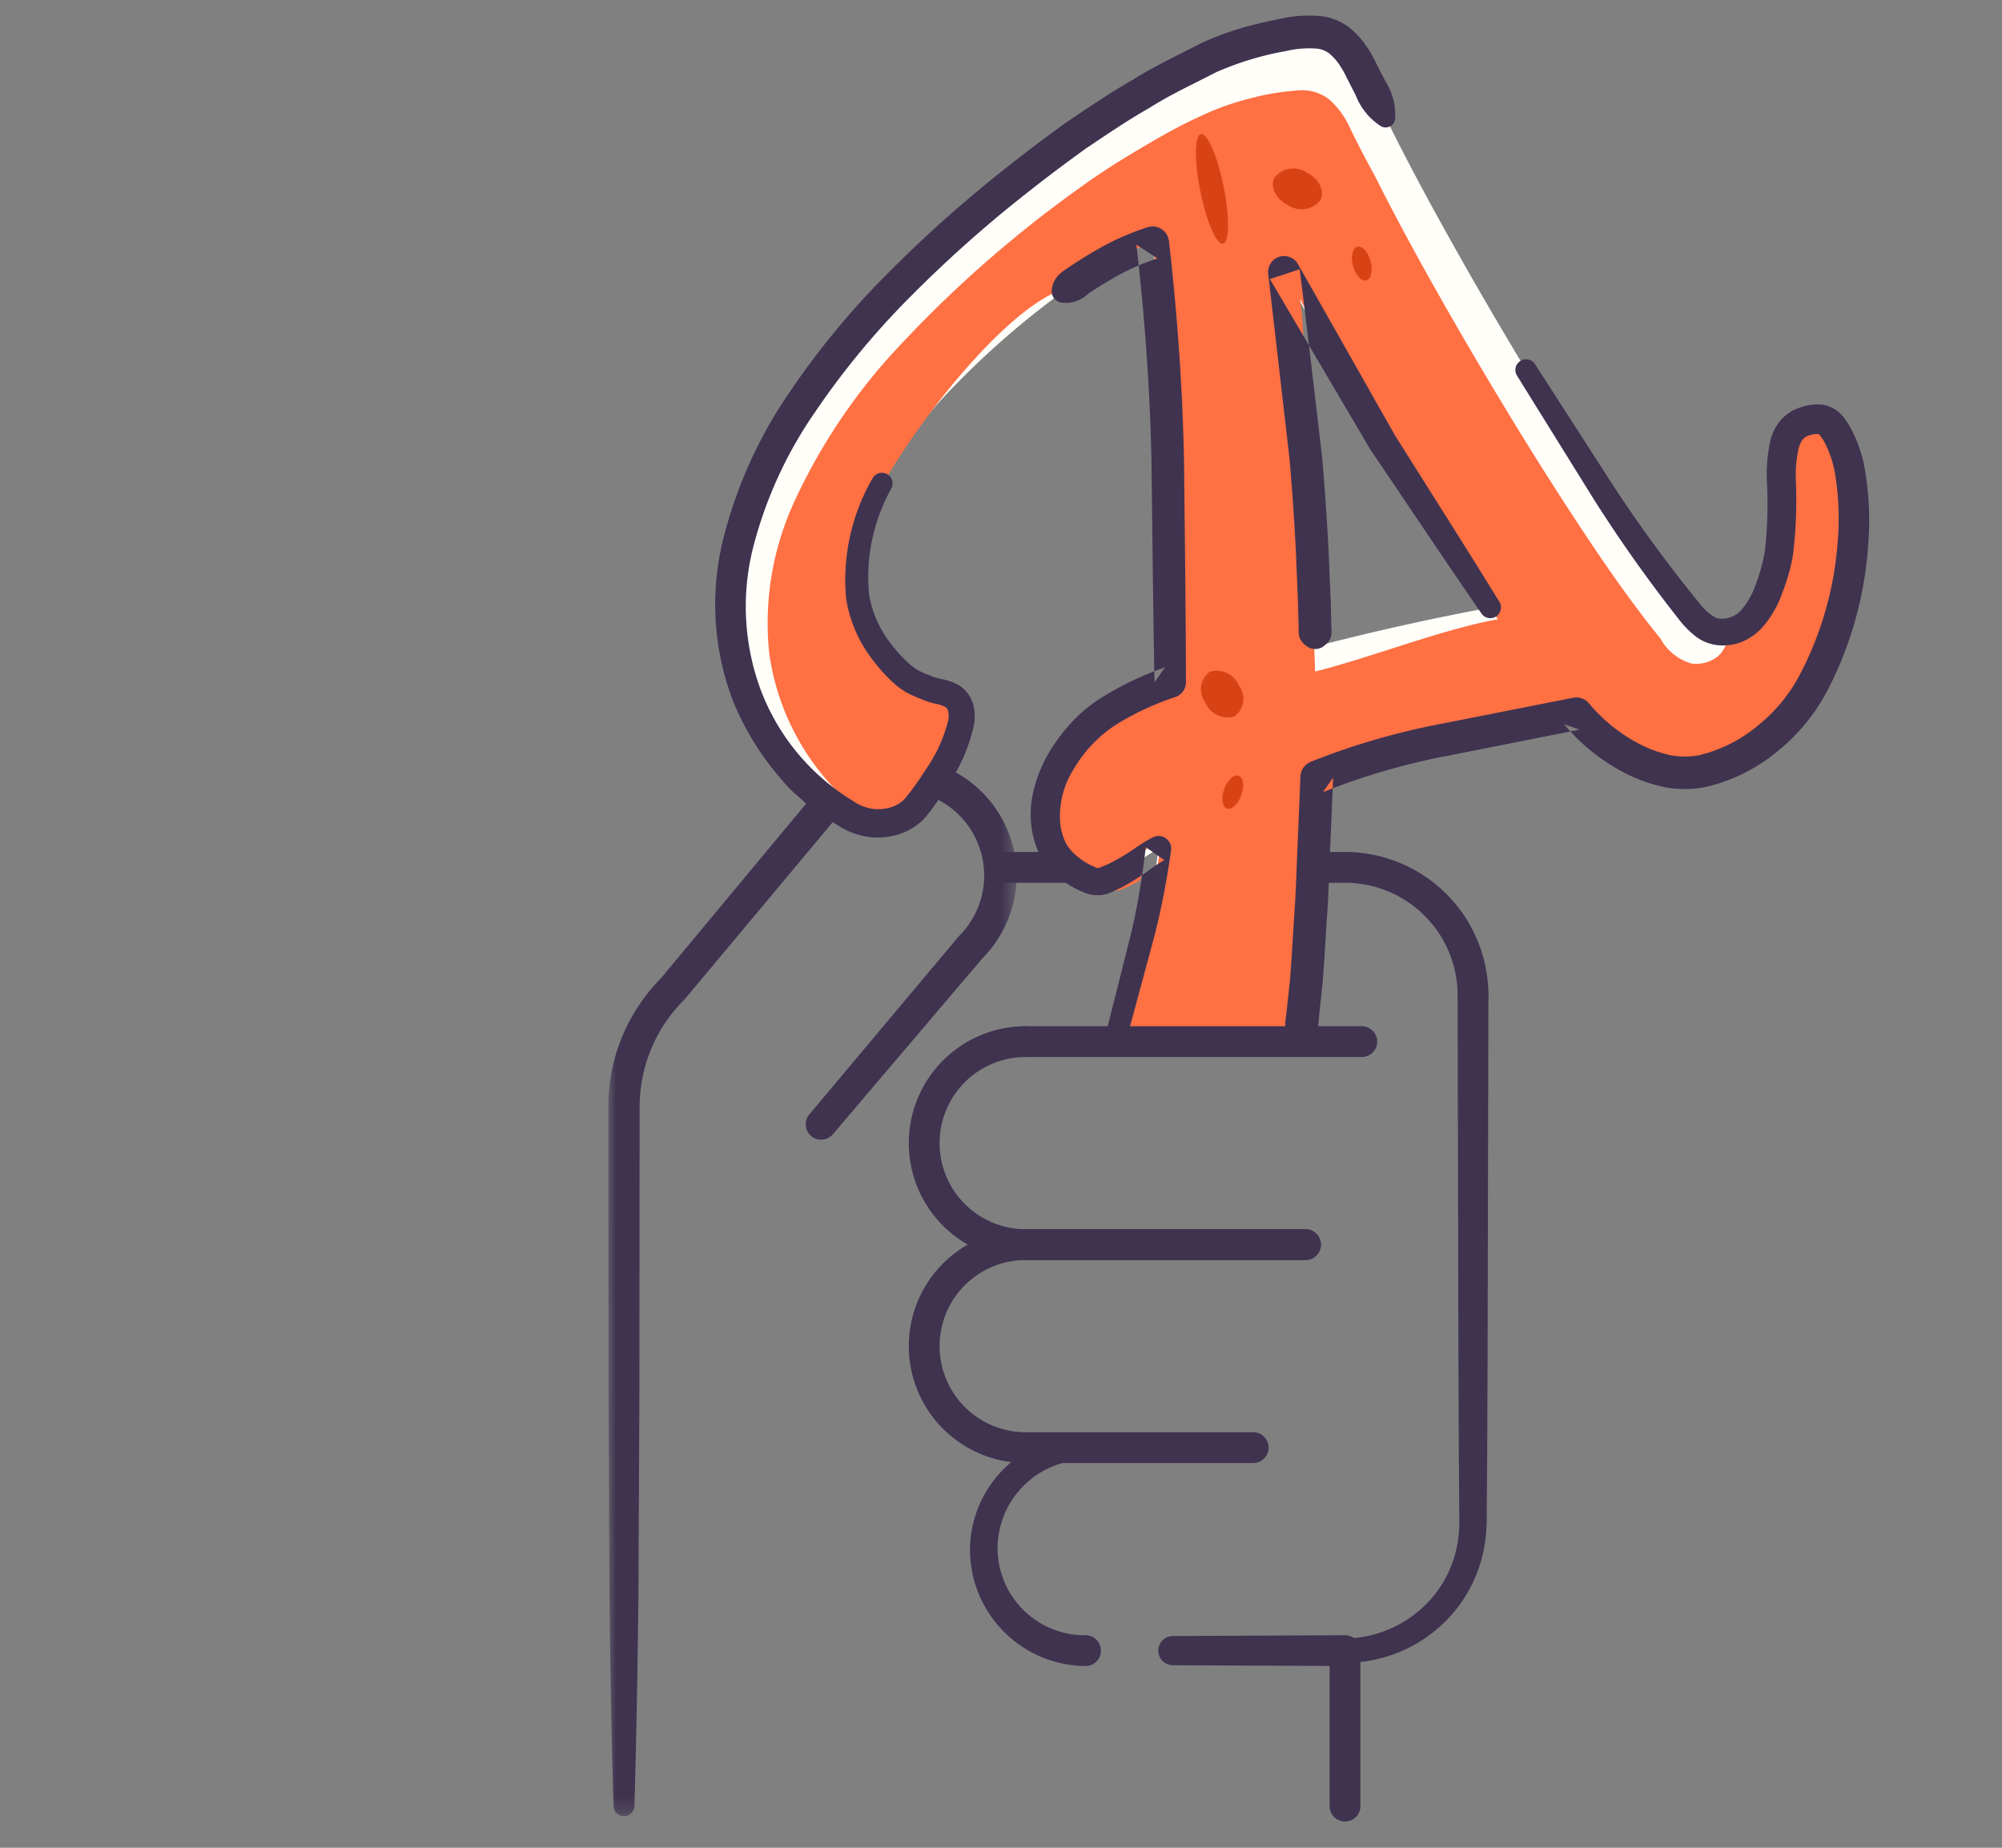 <svg xmlns="http://www.w3.org/2000/svg" xmlns:xlink="http://www.w3.org/1999/xlink" viewBox="0 0 130 120"><rect x="0" y="0" width="130" height="120" fill="#808080" stroke="none"/><defs><mask id="a" x="39.5" y="49.22" width="26.512" height="68.738" maskUnits="userSpaceOnUse"><polygon points="39.5 49.221 66.012 49.221 66.012 117.958 39.5 117.958 39.5 49.221" style="fill:#fff;fill-rule:evenodd"/></mask></defs><path d="M84.772,80.83H66.605a6.592,6.592,0,1,1,0-13.184" style="fill:none;stroke:#3f3350;stroke-linecap:round;stroke-linejoin:round;stroke-width:2px"/><line x1="66.605" y1="80.83" x2="84.772" y2="80.83" style="fill:none;stroke:#3f3350;stroke-linecap:round;stroke-linejoin:round;stroke-width:2px"/><path d="M95.65,64.644a8.312,8.312,0,0,0-8.312-8.313h-3.918" style="fill:none;stroke:#3f3350;stroke-linecap:round;stroke-linejoin:round;stroke-width:2px"/><line x1="64.949" y1="56.332" x2="71.889" y2="56.332" style="fill:none;stroke:#3f3350;stroke-linecap:round;stroke-linejoin:round;stroke-width:2px"/><path d="M70.474,108.198a7.559,7.559,0,0,1-7.486-7.592,7.453,7.453,0,0,1,7.486-7.38.788.788,0,0,1,0,1.576,5.771,5.771,0,0,0-5.698,5.804,5.689,5.689,0,0,0,1.712,3.986,5.63,5.63,0,0,0,3.986,1.606,1,1,0,0,1,.03,2h-.03Z" style="fill:#3f3350;fill-rule:evenodd"/><path d="M96.65,64.644l-.053,23.646-.025,5.913-.022,2.956-.011,1.477a10.353,10.353,0,0,1-.121,1.602,9.081,9.081,0,0,1-3.113,5.569,9.206,9.206,0,0,1-5.967,2.179.788.788,0,0,1-.007-1.576h.007a7.579,7.579,0,0,0,4.879-1.864,7.369,7.369,0,0,0,2.465-4.565,8.339,8.339,0,0,0,.079-1.345l-.011-1.477-.022-2.956-.025-5.913-.053-23.646a1,1,0,1,1,2-.005Z" style="fill:#3f3350;fill-rule:evenodd"/><path d="M81.377,94.013l-14.772.001a6.592,6.592,0,0,1,0-13.184" style="fill:none;stroke:#3f3350;stroke-linecap:round;stroke-linejoin:round;stroke-width:2px"/><g style="mask:url(#a)"><path d="M52.546,72.383l9.68-11.538c.018-.022.041-.046.06-.066a5.542,5.542,0,0,0-7.839-7.837l.064-.071-10.044,12.016c-.019.022-.042.048-.063.068a9.817,9.817,0,0,0-2.74,5.339,10.166,10.166,0,0,0-.13,1.519l-.003,1.679-.002,3.37-.01,13.478-.064,13.479c-.053,4.493-.13,8.985-.259,13.478a.681.681,0,0,1-1.361,0c-.128-4.493-.206-8.985-.258-13.478l-.064-13.479-.01-13.478-.003-3.37v-1.689a12.278,12.278,0,0,1,.151-1.836,11.866,11.866,0,0,1,3.299-6.466l-.063.069,10.011-12.043.058-.065.006-.006a7.641,7.641,0,1,1,10.806,10.806l.06-.065-9.754,11.476a1.0 1,0,0,1-1.528-1.29" style="fill:#3f3350;fill-rule:evenodd"/></g><line x1="87.338" y1="107.697" x2="87.338" y2="117.297" style="fill:none;stroke:#3f3350;stroke-linecap:round;stroke-linejoin:round;stroke-width:2px"/><path d="M83.373,17.639q.882,5.91,1.415,12.026.532,6.119.626,12.32,5.745-1.49,11.362-2.529-3.669-5.359-7.122-10.923t-6.281-10.894m-10.285,47.607q.493-2.033,1.112-4.525a50.08,50.08,0,0,0,1.023-5.597,9.073,9.073,0,0,0-1.062.673,13.929,13.929,0,0,1-1.212.78,8.978,8.978,0,0,1-1.179.573,1.151,1.151,0,0,1-1.003-.006,4.369,4.369,0,0,1-2.551-2.348,5.252,5.252,0,0,1-.202-3.127,8.229,8.229,0,0,1,1.459-3.093,9.15,9.15,0,0,1,2.327-2.263,18.85,18.85,0,0,1,4.191-2.011q-.029-7.25-.16-14.2-.131-6.948-.983-14.334a15.761,15.761,0,0,0-3.227,1.454,25.942,25.942,0,0,0-3.001,2.021,54.253,54.253,0,0,0-6.639,5.814,27.892,27.892,0,0,0-4.713,6.342,13.181,13.181,0,0,0-1.665,6.285,8.077,8.077,0,0,0,2.512,5.646,5.028,5.028,0,0,0,2.303,1.436c.304.086.583.159.838.217a1.706,1.706,0,0,1,.76.362c1.75,1.527-2.255,6.772-2.597,7.138a3.013,3.013,0,0,1-1.242.802,3.718,3.718,0,0,1-1.613.158,3.848,3.848,0,0,1-1.786-.715,10.541,10.541,0,0,1-1.414-.894,11.338,11.338,0,0,1-1.407-1.261,16.197,16.197,0,0,1-4.423-9.319,20.03,20.03,0,0,1,1.941-10.455,41.834,41.834,0,0,1,7.704-11.034,86.482,86.482,0,0,1,12.793-11.037q1.137-.818,2.552-1.697,1.413-.879,2.93-1.742,1.514-.864,3.028-1.542a18.4,18.4,0,0,1,2.892-1.034,17.887,17.887,0,0,1,3.623-.65,2.946,2.946,0,0,1,2.038.623,5.579,5.579,0,0,1,1.397,1.944q.608,1.292,1.7,3.317,1.585,3.219,3.953,7.462,2.367,4.244,5.006,8.611,2.637,4.367,5.347,8.454,2.711,4.09,4.997,6.892,1.119,1.557,2.105,1.665a2.463,2.463,0,0,0,1.765-.454,5.67,5.67,0,0,0,1.773-2.909c1.603-4.494-.808-9.686,2.36-10.376a1.341,1.341,0,0,1,1.477.349,8.057,8.057,0,0,1,1.389,4.272,22.246,22.246,0,0,1-.314,5.952,22.592,22.592,0,0,1-1.991,6.02,11.417,11.417,0,0,1-3.806,4.507q-3.417,2.455-6.469,1.559a11.099,11.099,0,0,1-5.36-3.602q-4.048.818-8.554,1.692a44.559,44.559,0,0,0-8.304,2.421l-.321,7.776q-.174,2.67-.329,5.234a47.691,47.691,0,0,1-.519,4.781" style="fill:#fffef9;fill-rule:evenodd"/><path d="M84.408,19.403c.607,3.733-.168,8.693.222,12.553q.587,5.792.765,11.655c3.569-.884,8.375-2.789,11.869-3.389q-3.51-5.12-6.822-10.43-3.309-5.31-6.034-10.389m-11.363,48.243c.288-1.276.792-5.361,1.154-6.925a62.195,62.195,0,0,0,1.23-6.199,8.365,8.365,0,0,0-.984.62c-.37.267-.122,1.869-.501,2.082a8.07,8.07,0,0,1-1.094.526,1.07,1.07,0,0,1-.939-.02,8.296,8.296,0,0,1-3.043-3.619,5.057,5.057,0,0,1-.234-2.96,7.544,7.544,0,0,1,1.32-2.902,8.205,8.205,0,0,1,2.144-2.106,16.953,16.953,0,0,1,3.892-1.841c-.087-4.569.416-7.681.267-12.063-.149-4.381-.807-11.808-1.41-16.471a16.641,16.641,0,0,0-3.227,1.454c-1.03.596-1.302,1.289-2.326,1.512-4.96,1.076-15.946,16.543-13.692,18.95,1.324,1.413,1.158,4.053,2.735,5.7a4.88,4.88,0,0,0,2.175,1.391c.286.086.547.158.787.217a1.651,1.651,0,0,1,.716.353c1.66,1.47-2.011,6.369-2.326,6.71a2.707,2.707,0,0,1-1.15.741,3.428,3.428,0,0,1-1.506.126,3.687,3.687,0,0,1-1.683-.703,10.229,10.229,0,0,1-1.336-.865c-.431-.325.662.373.204-.11a15.913,15.913,0,0,1-4.274-8.873,18.819,18.819,0,0,1,1.665-9.856,37.885,37.885,0,0,1,7.048-10.32,77.529,77.529,0,0,1,11.808-10.248q1.052-.756,2.363-1.567,1.31-.81,2.716-1.604,1.404-.793,2.81-1.413a16.622,16.622,0,0,1,2.691-.937,16.431,16.431,0,0,1,3.38-.562,2.817,2.817,0,0,1,1.916.618,5.525,5.525,0,0,1,1.336,1.859q.587,1.228,1.638,3.16,1.532,3.067,3.807,7.112,2.276,4.045,4.808,8.213,2.53,4.167,5.126,8.07,2.594,3.906,4.775,6.588a3.358,3.358,0,0,0,1.993,1.604,2.24,2.24,0,0,0,1.646-.403c.812-.583.739-1.826,1.615-2.724,3.923-4.021,2.279-11.99,4.353-12.668.564-.185,2.576.979,2.943,1.411.722.928-.285,2.846-.1,4.625a21.195,21.195,0,0,1-.208,5.622c-.323,1.97-3.303,5.125-4.164,6.93s-.686,1.692-2.155,2.69q-3.162,2.272-6.031,1.38a14.426,14.426,0,0,1-5.762-4.147c-2.517.477-5.815,1.825-8.617,2.331-2.803.508-5.386,2.554-7.74,3.492l-.188,7.345q-.123,2.523-.232,4.944a44.98,44.98,0,0,1-.415,4.512" style="fill:#ff7043;fill-rule:evenodd"/><path d="M71.718,67.482l1.57-6.232c.276-1.043.479-2.053.662-3.097.181-1.038.329-2.085.451-3.135l1.205.841a8.678,8.678,0,0,0-.956.627c-.358.264-.729.514-1.115.746a10.673,10.673,0,0,1-1.212.64,2.203,2.203,0,0,1-1.973.063l.063.03a6.239,6.239,0,0,1-2.191-1.452,4.411,4.411,0,0,1-.791-1.187,6.044,6.044,0,0,1-.398-1.285,6.381,6.381,0,0,1,.068-2.635,8.893,8.893,0,0,1,.914-2.357,11.374,11.374,0,0,1,1.452-2.004,9.27,9.27,0,0,1,1.905-1.636,20.143,20.143,0,0,1,4.281-2.069l-.683.966c-.095-4.756-.139-9.513-.197-14.269-.095-4.725-.437-9.448-.981-14.148l1.371.894a14.827,14.827,0,0,0-3.038,1.377c-.497.291-.986.595-1.462.916a2.102,2.102,0,0,1-1.719.58l-.025-.004a.751.751,0,0,1-.624-.822c.098-.873.671-1.176,1.182-1.523q.774-.519,1.575-.985a17.023,17.023,0,0,1,3.48-1.569,1.063,1.063,0,0,1,1.33.698,1.113,1.113,0,0,1,.042.195c.546,4.762.889,9.551.981,14.35.053,4.768.113,9.535.125,14.302v.006a1.016,1.016,0,0,1-.682.961,18.167,18.167,0,0,0-3.879,1.81,8.641,8.641,0,0,0-2.757,2.925,5.643,5.643,0,0,0-.819,3.699,4.198,4.198,0,0,0,.257.876,2.501,2.501,0,0,0,.451.693,4.543,4.543,0,0,0,1.539,1.056l.062.029c.053.015.044.076.451-.095a8.904,8.904,0,0,0,1.032-.512c.341-.194.674-.406.999-.632a10.266,10.266,0,0,1,1.175-.723l.015-.008a.823.823,0,0,1,1.108.357.813.813,0,0,1,.082.492c-.154,1.072-.333,2.145-.547,3.211-.211,1.06-.469,2.143-.756,3.167l-1.673,6.199-.007.024a.694.694,0,0,1-1.343-.351" style="fill:#3f3350;fill-rule:evenodd"/><path d="M99.684,23.661l5.111,7.937a90.341,90.341,0,0,0,5.556,7.577c.426.548.987,1.001,1.305.997a1.655,1.655,0,0,0,1.422-.564,5.028,5.028,0,0,0,.96-1.738,10.752,10.752,0,0,0,.565-2.097,27.676,27.676,0,0,0,.129-4.575,9.83,9.83,0,0,1,.237-2.616,2.83,2.83,0,0,1,.287-.736,2.757,2.757,0,0,1,.512-.708,3.713,3.713,0,0,1,.728-.527c.257-.097.531-.197.786-.265a3.369,3.369,0,0,1,.821-.082,2.08,2.08,0,0,1,1.031.306,2.357,2.357,0,0,1,.689.676,5.78,5.78,0,0,1,.375.599,8.721,8.721,0,0,1,.872,2.507,19.622,19.622,0,0,1,.245,4.978,24.067,24.067,0,0,1-2.627,9.469,12.589,12.589,0,0,1-3.237,3.971,11.351,11.351,0,0,1-4.634,2.327,6.986,6.986,0,0,1-2.76.016,10.217,10.217,0,0,1-2.492-.882,12.803,12.803,0,0,1-4.006-3.197l1.013.351-8.534,1.691a43.691,43.691,0,0,0-8.133,2.369l.66-.938-.183,4.463c-.072,1.486-.099,2.975-.208,4.461-.1,1.488-.17,2.965-.295,4.462l-.244,2.267a3.768,3.768,0,0,1-.78,2.179.607.607,0,0,1-.854.081.597.597,0,0,1-.157-.199l-.026-.052a3.742,3.742,0,0,1-.299-2.254l.236-2.167c.124-1.463.196-2.957.296-4.434.11-1.48.137-2.965.209-4.447l.185-4.447a1.066,1.066,0,0,1,.66-.94,45.738,45.738,0,0,1,8.53-2.482l8.519-1.684a1.066,1.066,0,0,1,1.013.35,10.691,10.691,0,0,0,3.338,2.679,8.319,8.319,0,0,0,1.957.702,4.881,4.881,0,0,0,1.941-.015,9.379,9.379,0,0,0,3.743-1.907,10.491,10.491,0,0,0,2.723-3.301,22.029,22.029,0,0,0,2.461-8.637,17.816,17.816,0,0,0-.177-4.457,6.86,6.86,0,0,0-.653-1.955,2.397,2.397,0,0,0-.384-.567c.011-.012-.119-.052-.445.017-.534.12-.683.31-.877.881a8.308,8.308,0,0,0-.182,2.083,28.976,28.976,0,0,1-.188,4.877,12.186,12.186,0,0,1-.698,2.456,6.657,6.657,0,0,1-1.389,2.333,3.658,3.658,0,0,1-1.289.853,3.395,3.395,0,0,1-1.563.19,2.892,2.892,0,0,1-1.511-.675,6.174,6.174,0,0,1-.951-.993,92.234,92.234,0,0,1-5.515-7.78l-5.012-8.069a.694.694,0,0,1,1.172-.742Z" style="fill:#3f3350;fill-rule:evenodd"/><path d="M57.881,31.722a11.794,11.794,0,0,0-1.446,6.902,7.065,7.065,0,0,0,1.369,3.122,9.5,9.5,0,0,0,1.169,1.3,4.226,4.226,0,0,0,.636.485,6.871,6.871,0,0,0,.721.313,3.828,3.828,0,0,0,.825.261,3.57,3.57,0,0,1,1.145.416,2.187,2.187,0,0,1,.898,1.239,3.157,3.157,0,0,1,.052,1.29,11.166,11.166,0,0,1-1.61,3.812c-.347.564-.71,1.11-1.104,1.647l-.308.406a3.496,3.496,0,0,1-.432.457,3.858,3.858,0,0,1-1.042.664,4.519,4.519,0,0,1-2.335.319,4.829,4.829,0,0,1-2.172-.862l.098.059a12.166,12.166,0,0,1-2.222-1.567c-.331-.308-.7-.595-.996-.925-.3-.33-.579-.666-.855-1.004a18.1,18.1,0,0,1-2.679-4.544,17.57,17.57,0,0,1-.646-10.438,29.366,29.366,0,0,1,4.214-9.44,52.375,52.375,0,0,1,6.492-7.887,83.629,83.629,0,0,1,7.57-6.759q1.983-1.577,4.038-3.053c1.415-.952,2.835-1.922,4.299-2.754,1.418-.9,3.002-1.632,4.528-2.42a20.264,20.264,0,0,1,2.477-.926c.869-.248,1.669-.436,2.542-.606a8.158,8.158,0,0,1,2.878-.154,3.769,3.769,0,0,1,1.587.68,5.295,5.295,0,0,1,1.084,1.144,8.245,8.245,0,0,1,.722,1.244l.565,1.101a4.061,4.061,0,0,1,.651,2.453l-.003.024a.617.617,0,0,1-.675.554.63.63,0,0,1-.246-.079,4.176,4.176,0,0,1-1.637-2.009l-.577-1.129a6.175,6.175,0,0,0-.533-.923,3.267,3.267,0,0,0-.626-.677,1.65,1.65,0,0,0-.699-.292,6.43,6.43,0,0,0-2.097.152,19.609,19.609,0,0,0-4.549,1.382c-1.439.751-2.903,1.412-4.31,2.305-1.445.82-2.784,1.738-4.144,2.649q-2.014,1.449-3.959,2.99a81.493,81.493,0,0,0-7.383,6.584,51.482,51.482,0,0,0-6.246,7.559,27.325,27.325,0,0,0-3.997,8.738,15.597,15.597,0,0,0,.483,9.274,14.388,14.388,0,0,0,5.812,7.105l.045.024.053.034a2.989,2.989,0,0,0,1.327.56,2.813,2.813,0,0,0,1.405-.159,2.118,2.118,0,0,0,.566-.346,1.812,1.812,0,0,0,.226-.231l.273-.349c.366-.483.715-.99,1.043-1.504a9.773,9.773,0,0,0,1.425-3.133,1.577,1.577,0,0,0,.004-.599c-.031-.05-.019-.141-.069-.156-.03-.03-.038-.09-.106-.123a2.158,2.158,0,0,0-.644-.216,5.164,5.164,0,0,1-.984-.325,7.522,7.522,0,0,1-1.014-.471,5.977,5.977,0,0,1-.87-.681,10.961,10.961,0,0,1-1.354-1.553,8.619,8.619,0,0,1-1.594-3.824,13.186,13.186,0,0,1,1.712-7.776.694.694,0,0,1,1.229.646" style="fill:#3f3350;fill-rule:evenodd"/><path d="M96.203,39.849c-2.429-3.522-4.802-7.087-7.205-10.635l-6.537-11.091,1.933-.635c.517,4.061.976,8.132,1.458,12.201q.266,3.063.422,6.135l.13,3.072.044,1.536c-.027.513.213,1.022-.509,1.545a.923.923,0,0,1-1.05.017c-.738-.497-.518-1.005-.569-1.511l-.042-1.519-.125-3.034q-.15-3.033-.41-6.06l-1.391-12.078v-.006a1.037,1.037,0,0,1,1.933-.63l6.279,11.086c2.261,3.604,4.551,7.192,6.785,10.822l.016.027a.694.694,0,0,1-1.162.758" style="fill:#3f3350;fill-rule:evenodd"/><path d="M87.338,108.198l-11.175-.051a.949.949,0,0,1,0-1.898l11.175-.051a1,1,0,1,1,.009,2Z" style="fill:#3f3350;fill-rule:evenodd"/><line x1="66.605" y1="67.646" x2="88.429" y2="67.646" style="fill:none;stroke:#3f3350;stroke-linecap:round;stroke-linejoin:round;stroke-width:2px"/><path d="M83.656,13.336c-.818-.41-1.217-1.221-.89-1.811a1.568,1.568,0,0,1,2.075-.325c.818.41,1.217,1.221.89,1.811a1.569,1.569,0,0,1-2.075.325" style="fill:#d84315;fill-rule:evenodd"/><path d="M79.393,15.827c-.43.024-1.089-1.55-1.473-3.516-.382-1.965-.344-3.579.085-3.603.43-.024,1.09,1.55,1.473,3.515.383,1.966.345,3.58-.085,3.604" style="fill:#d84315;fill-rule:evenodd"/><path d="M88.717,18.212c-.316.08-.702-.346-.861-.949-.159-.605-.032-1.159.285-1.239.316-.081.701.344.86.949.159.604.032,1.159-.284,1.239" style="fill:#d84315;fill-rule:evenodd"/><path d="M78.266,45.619a1.418,1.418,0,0,1,.294-1.995,1.567,1.567,0,0,1,1.893.909,1.419,1.419,0,0,1-.294,1.996,1.566,1.566,0,0,1-1.893-.91" style="fill:#d84315;fill-rule:evenodd"/><path d="M79.666,52.507c-.306-.113-.382-.683-.17-1.27s.631-.972.937-.859.382.683.17,1.27c-.212.588-.631.972-.937.859" style="fill:#d84315;fill-rule:evenodd"/></svg>